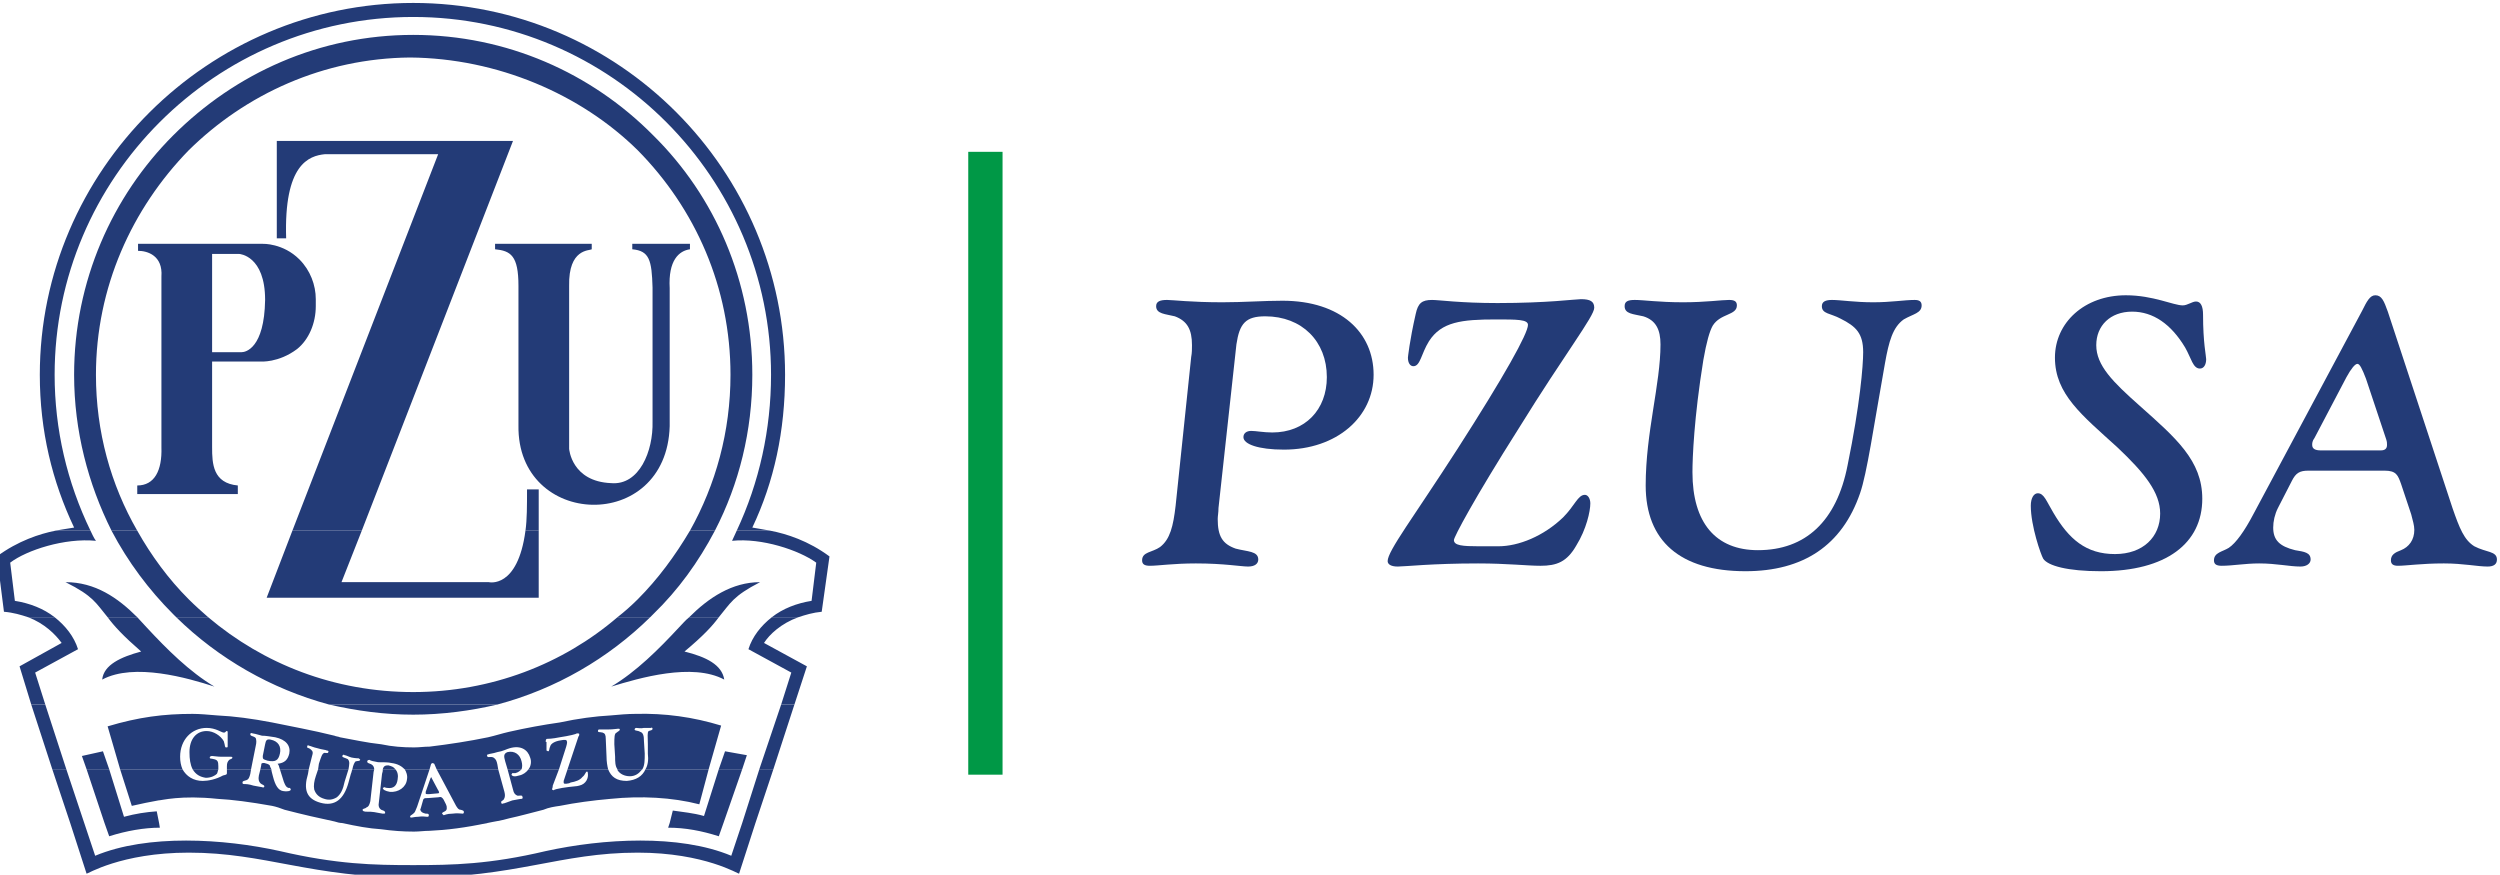 <?xml version="1.0" encoding="UTF-8"?>
<!-- Creator: CorelDRAW 2019 (64-Bit) -->
<svg xmlns="http://www.w3.org/2000/svg" xmlns:xlink="http://www.w3.org/1999/xlink" xmlns:xodm="http://www.corel.com/coreldraw/odm/2003" xml:space="preserve" width="50mm" height="17.493mm" version="1.1" style="shape-rendering:geometricPrecision; text-rendering:geometricPrecision; image-rendering:optimizeQuality; fill-rule:evenodd; clip-rule:evenodd" viewBox="0 0 5000 1749.3">
 <defs>
  <style type="text/css">
   <![CDATA[
    .fil1 {fill:#009846}
    .fil0 {fill:#233B77}
   ]]>
  </style>
 </defs>
 <g id="Warstwa_x0020_1">
  <g id="_2085692332576">
   <path class="fil0" d="M1339.37 1646.06l-3.11 9.32c34.31,0 67.06,6.24 101.34,17.16l9.34 -26.48 -107.57 0zm-364.83 0c-43.65,9.32 -81.07,14.01 -115.37,15.56 -10.9,0 -20.27,1.58 -31.19,1.58 -21.82,0 -43.64,-1.58 -65.45,-4.69 -24.97,-1.57 -49.92,-6.24 -77.98,-12.45l289.99 0zm-765.5 0l9.35 26.48c34.31,-10.92 70.15,-17.16 101.33,-17.16l-1.53 -9.32 -109.15 0zm-40.54 0l21.83 65.46c104.46,-43.66 257.23,-34.3 369.47,-9.36 113.85,26.5 187.13,28.06 266.63,28.06 79.53,0 152.81,-1.56 265.05,-28.06 113.81,-24.94 266.6,-34.3 371.07,9.36l21.84 -65.46 26.48 0 -32.74 101.33c0,1.54 -68.59,-42.11 -202.66,-42.11 -155.93,0 -243.22,49.89 -449.04,49.89 -205.79,0 -294.67,-49.89 -449.01,-49.89 -135.64,0 -204.25,43.65 -204.25,42.11l-32.74 -101.33 28.07 0z"></path>
   <path class="fil0" d="M877.88 1585.24c1.56,0 0,1.55 -3.13,1.55l-17.14 1.55c-4.66,0 -6.23,0 -6.23,-1.55l0 -3.13 9.34 -26.52 1.58 -3.09 1.57 3.09 12.46 23.43c1.55,1.54 1.55,3.09 1.55,4.67zm668.86 -46.78l-35.87 107.6 -26.48 0 34.28 -107.6 28.07 0zm-109.14 0l-29.62 93.55c-21.84,-6.24 -42.09,-7.79 -62.36,-10.9l-6.25 24.95 107.57 0 37.45 -107.6 -46.79 0zm-152.78 0l-3.13 3.11c-4.66,6.26 -12.47,10.92 -21.84,10.92 -10.9,0 -20.26,-4.66 -24.95,-12.45l0 -1.58 49.92 0zm-587.77 0l0 0 -7.79 24.93c-3.15,15.61 -7.81,24.95 -15.61,31.19 -7.81,4.69 -15.6,6.26 -24.95,3.13 -10.92,-3.13 -17.14,-9.37 -20.28,-18.71 -1.56,-7.79 0,-17.16 3.14,-26.51l4.69 -14.03 60.8 0zm-260.37 0c-1.59,4.67 -1.59,7.8 -3.14,9.37 -3.11,3.11 -10.91,7.77 -21.83,7.77 -10.92,-1.55 -20.25,-6.24 -26.5,-17.14l51.47 0zm-71.74 0c7.79,14.03 21.82,23.38 40.54,23.38 10.92,0 26.52,-3.11 40.53,-10.9 6.24,-1.58 7.81,-1.58 7.81,-4.68 0,-1.56 0,-3.13 0,-6.22l0 -1.58 48.33 0 -1.58 9.37c-1.55,6.22 -3.09,10.9 -7.79,12.47 -4.68,1.54 -7.77,1.54 -7.77,4.67 0,1.55 0,3.13 3.09,3.13 3.13,0 9.38,0 18.73,3.11 9.35,1.53 15.59,3.1 17.14,3.1 3.13,1.56 4.68,0 4.68,-1.57 0,-3.11 -4.68,-3.11 -7.81,-6.22 -3.09,-3.13 -4.66,-7.79 -3.09,-15.58l3.09 -12.48 21.86 0c0,3.11 1.54,7.8 3.11,14.03 4.68,18.72 10.9,28.08 20.25,29.62 7.79,1.55 15.58,0 15.58,-3.11l-1.53 -3.13 -3.13 0c-4.68,-1.56 -6.22,-4.66 -9.35,-12.48l-7.83 -24.93 57.72 0 -1.54 9.37c-9.39,31.17 -3.17,49.88 24.93,57.67 28.08,7.81 46.75,-6.23 56.14,-40.53l4.66 -17.14c1.56,-3.13 1.56,-6.26 3.11,-9.37l43.65 0c0,1.58 -1.54,4.67 -1.54,7.8l-6.26 56.11c-1.53,6.24 -3.11,10.94 -7.79,12.48 -3.09,3.13 -6.22,1.55 -7.79,4.68 0,1.58 1.57,3.11 3.11,3.11 3.13,1.58 10.94,0 20.27,1.58 9.36,1.55 15.6,3.1 17.15,3.1 3.13,0 4.71,0 4.71,-1.55 0,-4.66 -4.71,-4.66 -7.8,-6.24 -4.7,-3.13 -6.25,-7.79 -4.7,-15.58l6.24 -56.12c1.55,-4.7 1.55,-6.26 1.55,-9.37l24.95 0c4.71,4.67 6.24,12.48 4.71,20.27 -1.6,12.48 -7.81,18.71 -20.31,17.14 -3.11,0 -6.22,-1.56 -6.22,-1.56l-3.13 1.56c0,3.13 4.71,6.24 14.05,7.79 17.14,1.58 32.75,-9.35 34.28,-24.93 1.59,-7.79 -1.53,-15.6 -4.66,-20.27l49.88 0 -24.95 74.85c-3.11,7.8 -4.67,12.46 -7.79,14.01 -3.11,3.13 -6.22,3.13 -6.22,6.26 0,1.54 1.53,1.54 3.11,1.54 1.55,0 6.23,-1.54 12.49,-1.54 9.31,-1.57 15.57,0 18.68,0 3.12,0 3.12,-1.57 3.12,-3.13 0,-3.13 -1.53,-3.13 -6.23,-3.13 -6.26,-1.55 -9.35,-3.1 -10.9,-7.79l1.55 -4.68 3.09 -10.9c1.57,-7.81 3.15,-7.81 10.96,-7.81l20.25 -1.56c6.23,-1.53 7.79,0 10.9,4.69l4.68 9.34c1.56,3.13 1.56,4.7 1.56,6.24 1.55,9.37 -9.35,7.79 -9.35,12.47l3.11 3.13c1.59,0 6.24,-3.13 17.16,-3.13 10.92,-1.55 17.14,0 21.84,0 1.53,-1.55 1.53,-1.55 1.53,-3.1 0,-3.11 -1.53,-3.11 -6.23,-4.69 -4.67,0 -6.22,-3.13 -9.35,-7.79l-38.96 -73.28 123.16 0 12.47 45.2c1.58,6.24 1.58,10.92 -1.57,15.61 -3.11,3.1 -6.24,3.1 -4.65,6.23 0,1.56 1.54,3.11 3.09,1.56 3.13,0 9.35,-3.11 18.74,-6.22 9.32,-1.57 15.56,-3.13 18.71,-3.13 1.55,0 3.09,-1.57 1.55,-4.66 0,-3.15 -4.7,-1.58 -9.34,-1.58 -4.71,-1.57 -7.83,-4.68 -9.39,-12.47l-10.92 -40.54 28.1 0c-3.15,3.11 -6.26,6.24 -12.5,7.8 -3.12,0 -4.68,0 -6.21,0l-1.58 3.1c1.58,3.13 6.24,4.69 15.59,1.58 7.79,-1.58 14.04,-6.24 18.71,-12.48l60.82 0 -12.48 32.75c0,4.66 -1.57,6.23 -1.57,7.79l3.11 1.57c1.57,-1.57 7.79,-3.13 17.16,-4.7 18.71,-3.13 31.19,-3.13 34.31,-4.66 14.02,-3.11 18.7,-15.61 17.14,-24.95 0,-3.13 -1.57,-3.13 -1.57,-3.13 -3.09,0 -3.09,6.23 -9.35,10.92 -4.68,6.25 -14.01,9.34 -23.39,10.92l-3.09 1.55c-7.81,1.58 -10.94,1.58 -10.94,-1.55l0 -3.13 7.81 -23.38 81.07 0c6.24,15.59 17.14,23.38 37.41,23.38 18.71,-1.54 31.2,-9.35 37.42,-23.38l126.29 0 -18.7 70.15c-54.58,-14.03 -116.94,-17.14 -177.76,-10.9 -35.85,3.13 -70.13,7.79 -101.33,14.03 -10.91,1.57 -21.81,3.11 -32.75,7.79 -24.93,6.24 -46.77,12.48 -68.59,17.14 -15.57,4.68 -29.62,6.24 -43.66,9.39l-289.99 0c-4.68,0 -10.9,-1.58 -15.56,-3.15 -29.65,-6.24 -63.95,-14.03 -99.8,-23.38 -7.81,-3.13 -17.16,-6.22 -24.95,-7.79 -43.67,-7.79 -79.5,-12.47 -109.15,-14.03 -73.28,-7.81 -112.24,3.13 -118.48,3.13 -17.15,3.11 -32.74,6.22 -53.01,10.9l-23.39 -73.28 124.73 0zm-191.77 0l35.87 107.6 109.15 0 -4.7 -23.42c-21.83,1.58 -42.09,4.68 -65.49,10.94l-29.61 -95.12 -45.22 0zm-40.54 0l35.87 107.6 -28.07 0 -35.86 -107.6 28.06 0z"></path>
   <path class="fil0" d="M559.8 1507.29c-3.09,14.02 -9.31,17.14 -24.91,14.02 -9.36,-3.11 -9.36,-3.11 -9.36,-9.35l4.7 -23.4c1.53,-7.79 3.09,-10.88 10.88,-9.34 15.6,3.11 21.86,14.03 18.69,28.07zm924.59 31.17l9.34 -28.08 -43.66 -7.79 -12.47 35.87 46.79 0zm-469.32 0l-4.64 -15.6c-3.15,-10.9 -3.15,-15.57 4.64,-18.69 14.05,-3.13 24.95,4.66 28.1,18.69 1.55,6.24 1.55,10.92 0,15.6l-28.1 0zm-249.45 0c1.58,-6.23 4.71,-7.77 10.92,-7.77 6.26,1.54 10.93,3.09 14.03,7.77l-24.95 0zm-244.78 0l1.58 -7.77c0,-4.7 1.55,-4.7 6.23,-4.7 4.67,1.57 7.8,1.57 10.9,4.7 0,1.54 1.56,4.65 3.15,7.77l-21.86 0zm-280.63 0l-14.03 -48.34 -10.92 -37.41c62.39,-18.69 112.26,-24.95 169.95,-24.95 14.05,0 31.19,1.56 49.88,3.13 32.74,1.55 68.61,6.22 109.15,14.03 37.4,7.79 81.07,15.58 124.75,26.5 3.09,1.56 7.77,1.56 10.88,3.13 26.53,4.67 53.01,10.9 82.66,14.01 21.81,4.69 43.63,6.26 65.45,6.26 10.92,0 20.29,-1.57 31.19,-1.57 38.98,-4.69 79.53,-10.92 116.94,-18.7 14.03,-3.13 28.06,-7.79 42.09,-10.94 34.31,-7.79 68.59,-14.03 101.34,-18.69 35.87,-7.81 71.74,-12.48 101.33,-14.03 17.16,-1.57 34.32,-3.13 49.9,-3.13 59.27,-1.55 115.37,6.26 171.51,23.4l-24.95 87.3 -126.29 0c4.68,-7.77 6.26,-18.73 4.68,-31.17l0 -18.73c0,-15.58 -1.55,-23.37 1.58,-26.48 4.66,-1.58 7.79,-1.58 7.79,-4.67 0,-1.59 -1.57,-3.13 -3.13,-1.59 -3.13,0 -7.79,0 -14.05,0 -6.22,1.59 -12.44,0 -15.58,0 -1.56,0 -3.11,1.59 -3.11,3.13 0,3.13 6.25,1.55 10.9,4.66 6.24,1.58 7.79,7.81 7.79,18.72l1.58 24.96c0,12.44 0,23.4 -4.67,31.17l-49.92 0c-4.66,-6.23 -4.66,-15.6 -4.66,-24.95l-1.56 -24.95c0,-14.01 0,-21.8 4.67,-23.37 3.13,-3.11 6.24,-3.11 6.24,-6.24 0,-1.54 -1.56,-1.54 -3.11,-1.54 -3.13,0 -9.37,1.54 -20.27,1.54 -7.79,0 -14.03,0 -17.14,0 -1.57,0 -3.13,0 -3.13,3.13 0,3.11 3.13,1.53 9.35,3.11 4.68,1.57 6.25,4.66 6.25,12.49l1.54 35.83c0,9.35 1.56,18.72 3.13,24.95l-81.07 0 21.82 -65.48c1.57,-1.56 1.57,-3.13 1.57,-4.68 0,-1.54 -1.57,-1.54 -4.7,-1.54 -1.55,1.54 -14.03,4.66 -34.29,7.79 -15.59,3.13 -23.36,3.13 -24.95,3.13 -3.11,0 -3.11,3.09 -3.11,6.2l1.55 0c0,7.81 0,14.05 0,17.16l3.15 1.55c3.09,0 1.55,-4.66 4.64,-10.9 1.58,-4.66 9.37,-9.36 20.27,-10.92 7.83,-1.55 12.49,-1.55 12.49,1.56 1.56,1.55 0,7.79 -3.12,17.15l-12.46 38.98 -60.82 0c4.68,-6.23 6.24,-15.6 3.11,-23.37 -4.67,-15.61 -18.71,-24.97 -40.52,-18.73 -6.25,1.57 -14.05,6.23 -24.97,7.81 -9.34,3.12 -15.56,3.12 -18.69,4.66 -1.57,0 -3.13,1.55 -1.57,3.13 0,4.66 6.23,0 12.49,3.13 4.68,3.11 6.22,6.22 7.77,14.01l1.58 9.36 -123.16 0 -4.7 -10.9 -3.09 -1.57 -3.13 1.57 -3.13 10.9 -49.88 0c-6.22,-6.23 -14.01,-10.9 -26.49,-12.47 -6.26,-1.56 -15.6,-1.56 -26.52,-1.56 -9.35,-1.57 -15.61,-3.12 -17.14,-4.7 -3.13,0 -4.68,1.58 -4.68,3.13 0,4.7 6.21,3.13 10.9,7.83 1.57,1.54 3.11,4.65 3.11,7.77l-43.65 0c1.58,-9.36 4.7,-14.03 6.24,-15.6 4.68,-1.55 7.79,0 9.35,-3.13 0,-1.53 -1.56,-1.53 -3.09,-3.11 -1.58,0 -6.26,0 -14.05,-1.53 -6.22,-1.58 -10.92,-4.71 -14.01,-4.71 -1.6,-1.55 -3.15,-1.55 -4.71,1.58 0,3.13 4.71,3.13 10.93,6.24 4.66,4.66 3.1,10.9 1.57,20.26l-60.8 0 1.53 -10.9c4.69,-14.05 6.24,-20.27 10.92,-21.84 4.69,0 7.81,1.57 7.81,-1.55 1.54,-1.58 0,-3.13 -3.12,-3.13 -1.58,-1.56 -9.37,-1.56 -18.74,-4.68 -7.79,-1.54 -14.01,-4.67 -15.58,-4.67 -3.09,-1.57 -4.68,-1.57 -4.68,1.56 -1.58,3.11 3.13,1.57 7.81,6.23 3.11,3.11 4.66,4.69 1.57,14.03l-6.25 24.95 -57.72 0 -1.53 -4.68c0,-1.55 -1.56,-4.68 -3.11,-6.22 14.03,-1.57 20.25,-7.83 23.39,-20.27 3.09,-15.6 -6.25,-28.07 -28.06,-32.74 -10.94,-1.57 -18.73,-3.13 -26.52,-3.13 -10.92,-3.12 -17.14,-4.66 -18.71,-4.66 -3.11,-1.57 -4.69,0 -4.69,1.54 0,4.68 6.26,3.12 10.93,7.79 1.55,4.68 1.55,9.36 0,15.6l-9.35 46.77 -48.33 0 0 -6.23c0,-6.24 1.56,-9.37 4.67,-12.5 1.55,-1.53 6.25,-1.53 6.25,-4.64 0,-1.58 -1.57,-1.58 -3.13,-1.58 -1.57,0 -7.79,0 -18.71,0 -7.81,0 -15.6,-1.55 -18.69,-1.55 -3.13,0 -4.7,1.55 -4.7,3.13 0,3.11 3.12,1.53 7.79,3.11 7.79,1.53 9.38,4.66 9.38,14.03 0,1.55 0,4.66 0,6.23l-51.47 0c-4.67,-9.36 -6.24,-20.26 -6.24,-34.29 0,-26.49 14.03,-42.09 34.3,-42.09 14.03,0 28.08,9.34 34.29,20.25 3.13,9.36 1.58,12.49 4.69,12.49 3.13,0 3.13,0 3.13,-3.13 0,-1.57 0,-6.24 0,-12.47 0,-7.8 0,-12.46 0,-14.03 0,-1.58 0,-3.11 -1.56,-3.11 -3.13,0 -1.57,3.11 -6.26,3.11 -4.66,0 -15.56,-9.37 -34.29,-9.37 -29.6,0 -53.01,23.4 -53.01,57.69 0,9.35 1.55,17.18 4.68,24.95l-124.73 0zm-21.82 0l-12.48 -35.87 -42.09 9.37 9.35 26.5 45.22 0zm1370.44 -129.41l-42.09 129.41 -28.07 0 43.66 -129.41 26.5 0zm-594.03 0c-53.01,12.49 -110.68,20.27 -168.37,20.27 -57.68,0 -113.82,-7.78 -168.38,-20.27l336.75 0zm-904.26 0l42.09 129.41 -28.06 0 -42.09 -129.41 28.06 0z"></path>
   <path class="fil0" d="M1596.63 1234.45c-34.3,12.46 -57.7,34.28 -68.62,51.44l85.76 46.77 -24.94 76.39 -26.5 0 20.28 -63.91 -85.75 -46.76c7.78,-24.97 24.93,-46.79 46.76,-63.93l53.01 0zm-218.26 0c-7.8,6.22 -14.05,14.01 -20.29,20.27 -40.52,43.66 -85.75,88.84 -135.63,118.48 56.12,-17.16 162.14,-48.33 226.07,-14.03 -4.67,-29.64 -35.87,-45.22 -79.52,-56.14 37.41,-31.17 56.12,-51.44 68.6,-68.58l-59.23 0zm-961.97 0c110.7,93.55 252.59,149.68 410.03,149.68 155.94,0 299.34,-56.13 408.47,-149.68l65.49 0c-84.18,82.61 -188.65,143.43 -305.59,174.6l-336.75 0c-115.35,-31.17 -221.37,-91.99 -305.58,-174.6l63.93 0zm-201.14 0c12.47,17.14 31.19,37.41 67.06,68.58 -40.54,10.92 -74.85,26.5 -77.95,56.14 63.9,-34.3 171.49,-3.13 224.48,14.03 -49.88,-29.64 -95.1,-74.82 -135.63,-118.48 -6.24,-6.26 -12.48,-14.05 -18.71,-20.27l-59.25 0zm-106 0c21.8,17.14 38.96,38.96 46.77,63.93l-85.75 46.76 20.26 63.91 -28.06 0 -23.39 -76.39 84.2 -46.77c-12.46,-17.16 -34.28,-38.98 -67.04,-51.44l53.01 0z"></path>
   <path class="fil0" d="M1437.6 1234.45c23.39,-28.08 28.06,-42.11 82.62,-70.15 -56.1,0 -102.89,31.15 -141.85,70.15l59.23 0zm-1163.09 0c-38.97,-39 -84.18,-70.15 -143.45,-70.15 56.14,28.04 60.84,42.07 84.2,70.15l59.25 0zm1265.98 -173.08c32.74,6.24 76.4,20.27 118.49,51.46l-15.56 110.68c-17.18,1.58 -32.75,6.26 -46.79,10.94l-53.01 0c21.82,-17.17 49.88,-28.08 79.53,-32.74l9.33 -76.41c-34.28,-24.95 -109.13,-49.88 -168.36,-43.66 3.09,-6.22 6.22,-14.03 9.31,-20.27l67.06 0zm-110.69 0c-32.74,62.36 -73.27,118.5 -123.17,166.83 -1.54,1.57 -4.67,4.68 -6.24,6.25l-65.49 0c14.05,-10.94 28.08,-23.39 40.57,-35.87 40.52,-40.53 74.84,-87.29 104.43,-137.21l49.9 0zm-845.03 0l-51.45 134.08 544.11 0 0 -134.08 -26.49 0c-15.56,116.94 -73.28,102.93 -73.28,102.93l-294.66 0 40.53 -102.93 -138.76 0zm-310.26 0c28.07,49.92 62.37,96.68 102.91,137.21 12.47,12.48 26.52,24.93 38.98,35.87l-63.93 0c-1.54,-1.57 -4.67,-4.68 -6.24,-6.25 -48.31,-48.33 -90.42,-104.47 -123.16,-166.83l51.44 0zm-93.55 0c3.15,6.24 6.24,14.05 10.94,20.27 -62.38,-6.22 -138.76,18.71 -171.51,43.66l9.35 76.41c29.62,4.66 57.68,15.57 79.52,32.74l-53.01 0c-14.03,-4.68 -29.64,-9.36 -48.35,-10.94l-14.03 -110.68c42.13,-31.19 85.75,-45.22 116.96,-51.46l70.13 0z"></path>
   <path class="fil0" d="M477.22 704.35l6.22 0c7.79,0 45.21,-7.82 46.79,-104.46 0,-88.88 -51.48,-91.97 -51.48,-91.97l-54.54 0 0 196.43 53.01 0zm0 -216.7l48.31 0c0,0 40.53,-1.57 73.27,31.17 21.84,21.84 32.76,51.44 32.76,79.51l0 14.03c0,34.32 -14.04,67.06 -37.44,85.76 -37.41,28.06 -73.28,24.93 -73.28,24.93l-96.63 0 0 171.5c0,32.75 1.53,71.73 51.43,76.41l0 17.14 -201.13 0 0 -17.14c34.31,0 49.9,-29.63 48.34,-76.41l0 -341.43c3.13,-42.11 -28.06,-51.46 -46.77,-51.46l0 -14.01 201.14 0zm706.25 10.9l0 -10.9 -193.33 0 0 10.9c31.17,3.11 46.77,12.46 46.77,73.28l0 279.08c-3.13,205.78 296.22,216.7 302.46,1.55l0 -275.97c-3.11,-56.1 18.71,-74.83 40.53,-77.94l0 -10.9 -115.35 0 0 10.9c34.28,3.11 38.97,21.84 40.54,76.39l0 268.18c1.54,59.23 -26.52,127.84 -82.64,123.16 -79.52,-3.13 -84.18,-68.6 -84.18,-68.6l0 -325.85c-1.58,-74.87 40.53,-70.17 45.2,-73.28zm-106.04 562.82l0 -82.62 -23.38 0c0,32.74 0,60.8 -3.11,82.62l26.49 0zm-353.9 0l302.46 -779.54 -472.41 0 0 194.88 18.72 0c-4.67,-148.09 45.22,-165.25 77.96,-168.36l226.07 0 -291.56 753.02 138.76 0zm-500.46 0c-46.77,-93.54 -74.85,-199.56 -74.85,-311.82 0,-187.09 76.42,-357.02 198.01,-478.64 124.73,-124.71 293.11,-201.12 480.2,-201.12 187.09,0 357.04,76.41 480.2,201.12 123.17,121.62 198.01,291.55 198.01,478.64 0,112.26 -26.51,218.28 -74.84,311.82l-49.9 0c51.48,-91.97 81.09,-197.99 81.09,-311.82 0,-174.61 -70.15,-332.09 -185.52,-449.01 -113.84,-112.25 -280.67,-183.96 -455.26,-185.53 -173.08,1.57 -328.98,73.28 -442.79,185.53 -113.82,116.92 -185.52,274.4 -185.52,449.01 0,113.83 29.61,219.85 82.61,311.82l-51.44 0zm-112.24 0c15.58,-3.09 29.6,-4.68 37.39,-6.25 -43.65,-91.97 -68.6,-193.31 -68.6,-305.57 0,-408.49 336.78,-743.65 746.81,-743.65 411.6,0 743.71,335.16 743.71,743.65 0,112.26 -21.86,213.6 -65.5,305.57 7.79,1.57 20.26,3.16 35.85,6.25l-67.06 0c45.24,-96.63 68.65,-202.69 68.65,-311.82 0,-392.89 -319.63,-715.61 -715.65,-715.61 -396,0 -717.17,322.72 -717.17,715.61 0,109.13 24.93,215.19 71.7,311.82l-70.13 0z"></path>
   <path class="fil0" d="M2747.22 749.55c0,-84.18 -65.46,-148.09 -182.4,-148.09 -37.43,0 -77.96,3.11 -120.05,3.11 -62.36,0 -99.77,-4.68 -110.69,-4.68 -14.05,0 -21.82,3.11 -21.82,12.47 0,15.59 18.69,15.59 37.41,20.27 24.95,9.35 34.29,26.49 34.29,57.68 0,7.81 0,15.6 -1.55,23.39l-31.19 297.79c-4.68,40.54 -10.92,67.06 -31.19,82.63 -15.56,10.92 -35.83,9.36 -35.83,26.5 0,7.78 4.66,10.94 15.57,10.94 17.17,0 46.77,-4.7 91.99,-4.7 56.13,0 90.43,6.24 104.48,6.24 14.01,0 20.27,-6.24 20.27,-14.01 0,-17.18 -21.86,-15.61 -45.24,-21.86 -26.5,-9.35 -35.85,-24.94 -35.85,-59.21 0,-6.26 1.55,-12.48 1.55,-21.86l35.86 -327.41c6.23,-42.07 18.73,-56.12 57.69,-56.12 73.28,0 123.16,49.88 123.16,121.61 0,65.48 -43.63,110.7 -109.11,110.7 -17.18,0 -32.75,-3.13 -42.11,-3.13 -9.38,0 -15.6,4.7 -15.6,12.48 0,14.03 29.65,24.96 81.07,24.96 106.02,0 179.29,-65.48 179.29,-149.7z"></path>
   <path class="fil0" d="M3188.48 615.47c0,-12.47 -7.83,-17.14 -26.52,-17.14 -10.92,0 -67.03,7.78 -166.83,7.78 -74.85,0 -116.94,-6.22 -130.97,-6.22 -20.26,0 -28.06,6.22 -32.74,28.06 -12.46,54.56 -15.58,87.31 -15.58,87.31 0,10.92 4.66,17.15 10.92,17.15 14.01,0 15.6,-24.95 31.17,-49.9 24.95,-38.99 65.5,-43.64 134.08,-43.64 42.09,0 63.93,0 63.93,10.9 0,17.18 -46.76,101.36 -141.89,249.48 -87.29,135.62 -138.75,202.66 -138.75,222.93 0,6.22 6.26,10.92 20.27,10.92 14.05,0 68.59,-6.24 160.6,-6.24 57.66,0 98.19,4.7 124.7,4.7 32.74,0 53.01,-7.83 71.72,-40.53 20.29,-32.75 28.06,-68.62 28.06,-84.22 0,-9.35 -4.66,-17.14 -10.9,-17.14 -14.01,0 -20.27,21.82 -43.66,45.2 -38.98,37.42 -88.87,57.69 -129.4,57.69l-39 0c-32.71,0 -49.86,-1.53 -49.86,-12.47 0,-6.24 40.55,-82.63 129.39,-222.96 93.55,-151.22 151.26,-224.5 151.26,-241.66z"></path>
   <path class="fil0" d="M3843.27 610.77c0,-7.77 -4.66,-10.88 -14.01,-10.88 -20.26,0 -46.79,4.68 -82.66,4.68 -37.41,0 -65.48,-4.68 -82.62,-4.68 -12.48,0 -20.27,3.11 -20.27,12.47 0,15.59 17.14,14.02 37.41,24.94 31.2,15.6 45.21,29.65 45.21,67.05 0,26.49 -6.21,104.45 -31.15,226.06 -21.86,112.27 -84.21,169.94 -179.29,169.94 -84.22,0 -130.99,-54.54 -130.99,-155.92 0,-28.04 3.11,-109.12 21.8,-224.47 6.26,-35.87 12.5,-57.71 18.75,-68.62 15.57,-24.96 48.31,-20.26 48.31,-40.57 0,-7.77 -4.66,-10.88 -15.57,-10.88 -15.58,0 -46.79,4.68 -92,4.68 -48.33,0 -79.52,-4.68 -96.66,-4.68 -14.03,0 -20.27,3.11 -20.27,12.47 0,15.59 17.14,15.59 37.41,20.27 24.97,7.79 34.32,26.49 34.32,56.12 0,79.52 -29.62,176.19 -29.62,282.21 0,110.68 68.58,171.48 199.57,171.48 115.36,0 193.3,-51.41 229.18,-155.9 14.01,-40.53 26.48,-129.41 49.88,-260.36 7.79,-43.67 15.6,-71.71 37.4,-87.31 18.74,-10.92 35.87,-12.49 35.87,-28.1z"></path>
   <path class="fil0" d="M4412.34 718.38c0,-6.25 -6.24,-32.74 -6.24,-88.88 0,-17.14 -4.67,-26.5 -14.03,-26.5 -7.79,0 -17.14,7.77 -26.51,7.77 -18.71,0 -59.24,-20.23 -113.81,-20.23 -82.62,0 -141.87,54.57 -141.87,124.72 0,73.27 54.58,115.38 124.73,179.29 54.57,51.46 85.72,90.42 85.72,132.53 0,46.77 -34.26,81.05 -90.4,81.05 -57.68,0 -91.99,-29.58 -123.16,-82.59 -14.05,-23.41 -18.71,-39 -31.19,-39 -7.81,0 -14.01,9.35 -14.01,24.95 0,40.54 20.25,98.21 24.93,106 9.35,14.07 48.35,24.95 115.37,24.95 130.95,0 202.69,-56.12 202.69,-144.98 0,-76.4 -53.03,-121.64 -124.75,-185.53 -54.55,-48.35 -87.29,-81.09 -87.29,-121.62 0,-38.97 28.04,-67.04 71.71,-67.04 42.09,0 77.96,24.95 106.02,71.72 12.47,21.84 15.58,42.11 29.61,42.11 7.79,0 12.48,-7.83 12.48,-18.72z"></path>
   <path class="fil0" d="M4774.04 889.87c0,7.81 -4.66,10.92 -12.46,10.92l-120.03 0c-10.94,0 -17.17,-3.11 -17.17,-10.92 0,-3.09 0,-7.79 4.7,-14.05l63.89 -121.58c9.38,-17.14 17.18,-26.51 21.86,-26.51 4.66,0 9.33,9.37 17.1,29.63l40.57 121.63c1.54,4.66 1.54,7.79 1.54,10.88zm219.83 229.22c0,-17.18 -21.8,-14.05 -45.2,-26.53 -20.26,-12.47 -29.61,-35.87 -43.66,-76.4l-129.38 -392.89c-7.79,-21.81 -12.49,-32.73 -24.95,-32.73 -10.92,0 -17.17,12.46 -26.52,31.17l-216.71 405.37c-18.71,35.87 -35.87,59.24 -49.88,68.61 -12.49,7.79 -29.63,9.35 -29.63,24.93 0,7.78 4.66,10.94 15.58,10.94 21.83,0 46.79,-4.7 74.85,-4.7 34.3,0 60.79,6.24 82.61,6.24 12.49,0 20.29,-6.24 20.29,-14.01 0,-14.05 -12.46,-15.61 -31.19,-18.74 -31.19,-7.79 -43.66,-20.26 -43.66,-45.23 0,-12.44 3.12,-26.49 9.38,-38.96l28.04 -54.59c7.79,-15.56 15.59,-20.24 32.74,-20.24l152.8 0c23.39,0 26.52,9.34 32.74,26.5l20.27 60.8c3.12,12.48 6.25,21.84 6.25,31.19 0,20.27 -10.96,34.3 -26.52,40.53 -12.48,4.69 -20.27,9.35 -20.27,20.27 0,7.78 4.67,10.94 14.05,10.94 17.14,0 46.75,-4.7 91.97,-4.7 38.98,0 67.06,6.24 87.33,6.24 12.43,0 18.67,-4.7 18.67,-14.01z"></path>
   <polygon class="fil1" points="1936.51,1549.36 2005.1,1549.36 2005.1,303.65 1936.51,303.65 "></polygon>
  </g>
 </g>
</svg>
